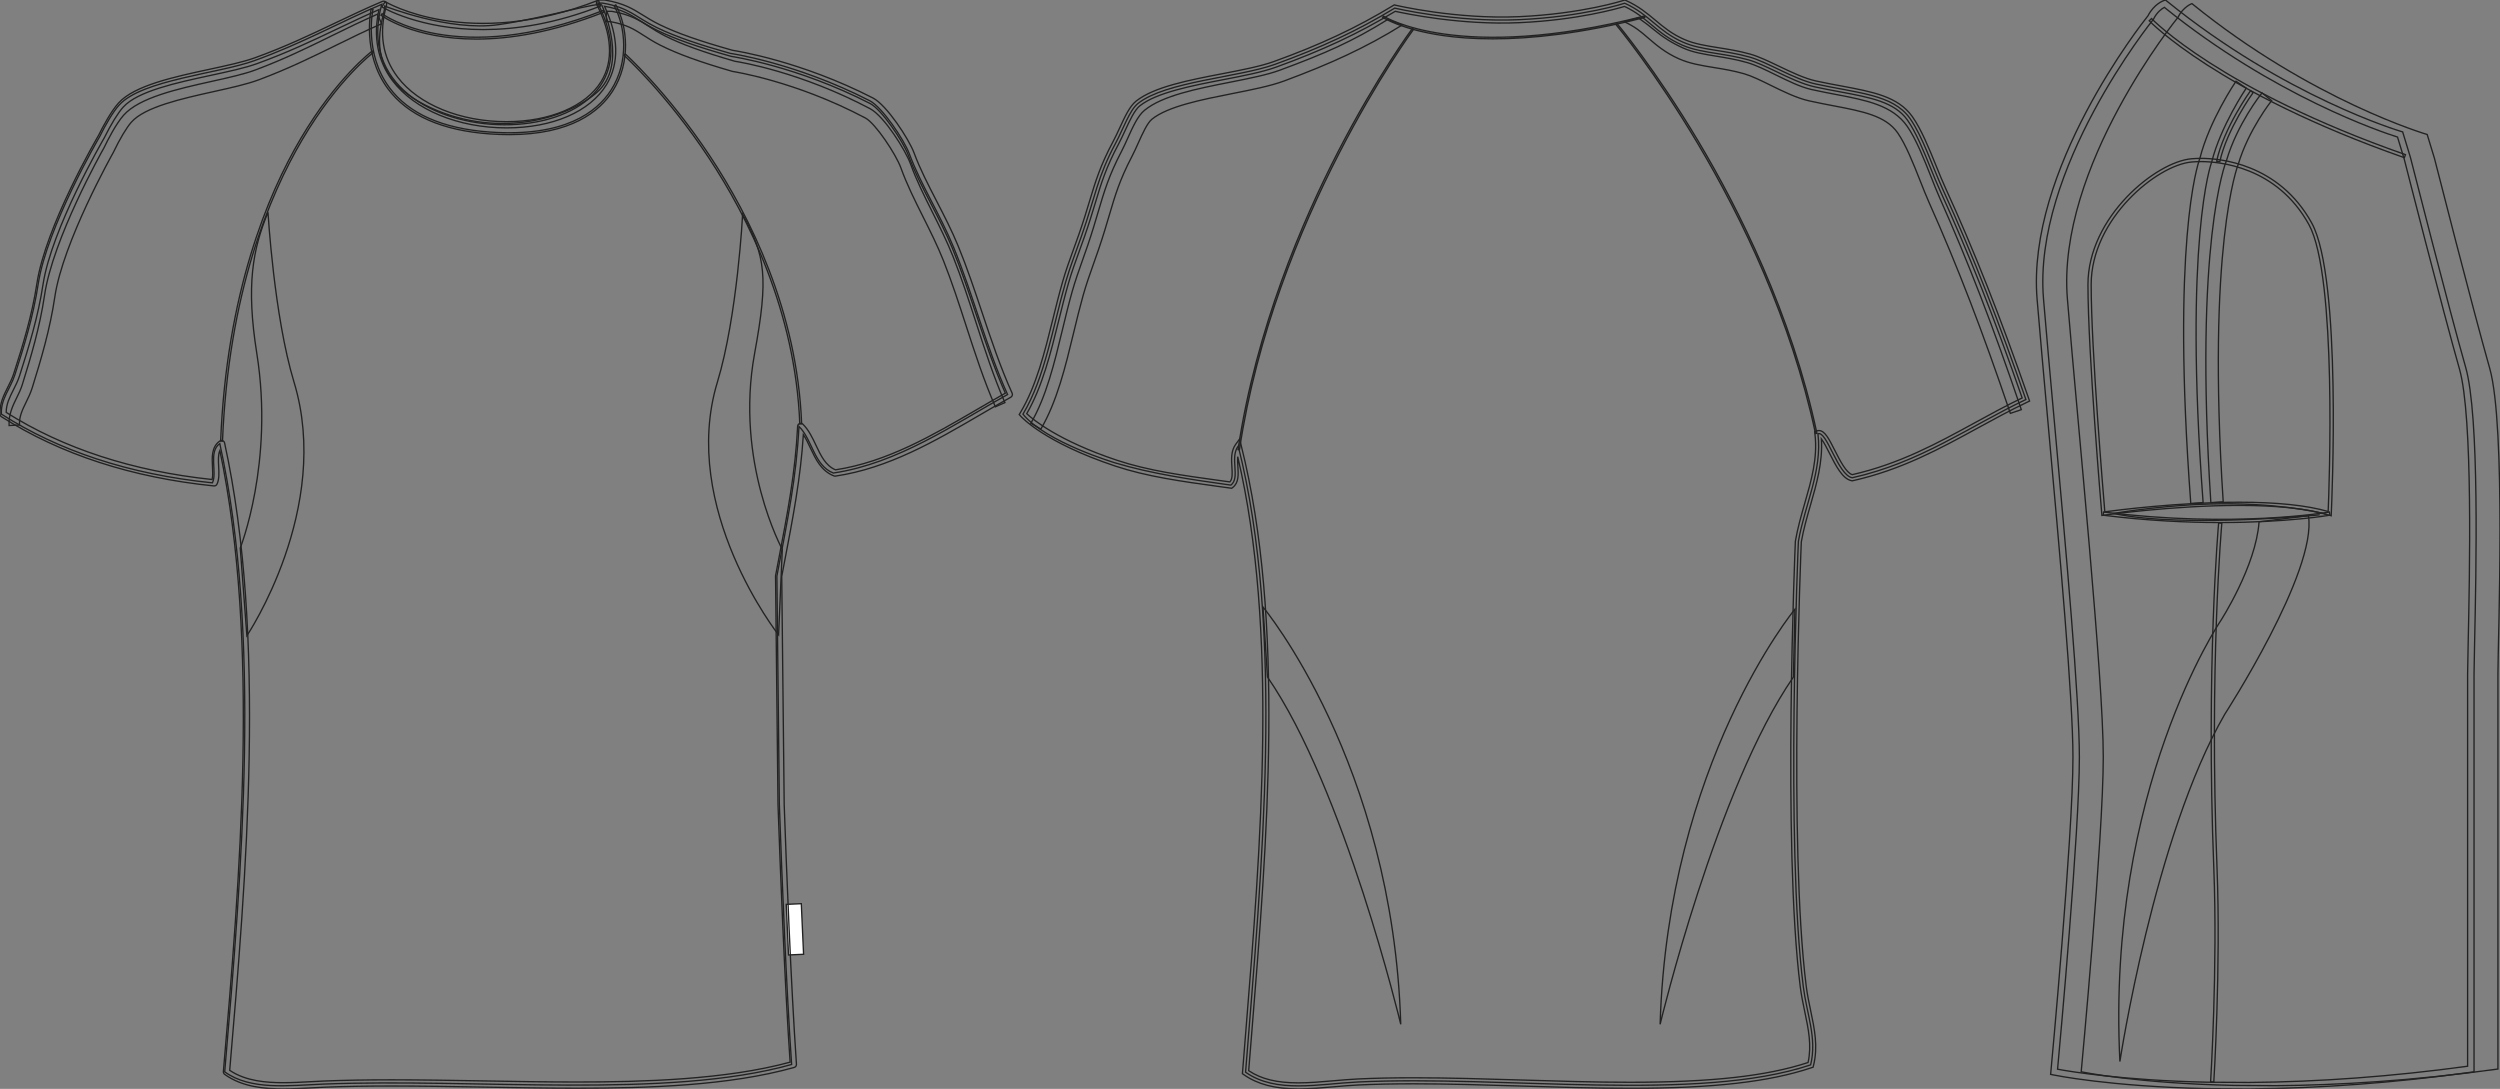 <?xml version="1.0" standalone="no"?> <!DOCTYPE svg PUBLIC "-//W3C//DTD SVG 1.1//EN"  "http://www.w3.org/Graphics/SVG/1.1/DTD/svg11.dtd"> <!-- Created with svg_stack (http://github.com/astraw/svg_stack) --> <svg xmlns:sodipodi="http://sodipodi.sourceforge.net/DTD/sodipodi-0.dtd" xmlns:xlink="http://www.w3.org/1999/xlink" xmlns="http://www.w3.org/2000/svg" version="1.1" width="1836.741" height="800.002"><rect width="100%" height="100%" fill="#808080" stroke="none"/>   <defs/>   <g id="id0:id0" transform="matrix(1.0,0,0,1.0,0.0,0.0)"><g id="id0:front"> 	<path id="id0:primary" fill="rgba(0,0,0,0)" d="M572.577,590.939c1.986,56.662,5.244,136.309,9.02,191.123   c-91.493,25.668-232.129,9.939-344.383,14.426c-24.689,0.984-53.042,4.813-72.123-9.018   c12.852-149.924,27.079-320.873-3.604-461.58c-8.595,6.026-1.731,21.181-5.41,28.852C93.869,348.432,42.865,330.92,1.015,304.258   c-0.557-11.26,6.611-18.68,9.892-28.849c6.405-19.887,13.535-42.832,17.155-66.715c6.365-41.976,45.072-108.182,45.072-108.182   c4.191-8.446,9.705-18.194,14.48-23.439c16.771-18.417,73.22-23.101,99.112-32.455c36.007-13.004,62.987-28.46,93.76-41.469   c-32.945,117.227,220.219,119.129,158.667-0.873c1.198,0,2.401,0,3.604,0c19.956,3.409,23.818,10.167,39.664,17.922   c14.629,7.157,33.452,13.218,54.096,19.012c0,0,47.941,6.832,102.514,34.82c9.123,4.679,25.256,28.723,29.104,39.105   c8.313,22.421,22.615,44.55,32.459,68.517c14.459,35.213,24.088,73.823,39.666,108.182   c-39.055,21.651-80.395,50.625-128.016,57.697c-14.256-5.578-15.281-24.39-25.246-34.257   c-1.814,36.775-8.252,68.276-16.223,109.985L572.577,590.939z" class="primary" stroke="#222222" stroke-width="1px"/> 	<path id="id0:primary_1_" fill="rgba(0,0,0,0)" d="M282.706,4.489c0,0,47.462,18.78,83.314,13.658c35.852-5.122,74.775-17.414,76.143-14.341   s19.463,44.047-3.756,64.193c-23.221,20.146-75.802,34.486-125.995,9.219S283.388,11.318,282.706,4.489z" class="primary" stroke="#222222" stroke-width="1px"/> 	<g id="id0:secondary" class="secondary"> 		<path fill="rgba(0,0,0,0)" d="M196.887,155.978c0,0,4.455,76.485,19.121,124.744c28.228,92.875-34.63,186.346-34.63,186.346    l-4.866-64.446c0,0,24.928-62.712,12.18-142.84C180.733,209.739,185.62,183.294,196.887,155.978z" class="secondary" stroke="#222222" stroke-width="1px"/> 		<path fill="rgba(0,0,0,0)" d="M545.622,157.344c0,0-3.885,75.116-18.551,123.378c-28.224,92.875,44.955,185.748,44.955,185.748    l2.729-62.826c0,0-34.998-64.059-20.363-143.865C564.743,203.327,562.343,188.304,545.622,157.344z" class="secondary" stroke="#222222" stroke-width="1px"/> 		<path fill="rgba(0,0,0,0)" d="M6.676,312.635c-0.392-8.197,2.675-14.456,5.639-20.507c1.544-3.155,3.004-6.131,4.026-9.416    c6.421-20.571,12.969-42.58,16.344-65.558c6.146-41.842,42.202-105.877,43.733-108.581c2.913-6.083,8.827-17.607,14.362-23.883    c11.523-13.064,39.835-19.363,64.813-24.92c12.233-2.722,23.79-5.294,31.885-8.312c21.032-7.844,38.982-16.668,56.342-25.205    c11.308-5.558,21.992-10.813,33.484-15.83l3.063,7.013c-11.334,4.948-21.946,10.164-33.174,15.684    c-17.529,8.618-35.655,17.529-57.043,25.504c-8.592,3.206-20.399,5.833-32.899,8.611c-23.84,5.302-50.855,11.313-60.731,22.51    c-3.601,4.079-8.454,12.229-13.322,22.364c-0.488,0.88-37.004,65.73-42.943,106.152c-3.457,23.525-10.097,45.861-16.604,66.723    c-1.2,3.845-2.857,7.23-4.463,10.506c-2.771,5.654-5.162,10.541-4.863,16.773L6.676,312.635z" class="secondary" stroke="#222222" stroke-width="1px"/> 		<path fill="rgba(0,0,0,0)" d="M731.292,298.876c-8.352-19.006-15.012-39.556-21.459-59.431c-5.178-15.97-10.533-32.482-16.705-47.995    c-4.373-10.986-9.748-21.735-14.949-32.128c-6.152-12.297-11.965-23.916-16.287-35.951c-3.52-9.806-18.613-32.708-26.152-36.702    c-51.268-27.136-96.816-34.063-97.273-34.131l-0.508-0.112c-24.004-6.957-40.233-12.855-52.641-19.118    c-5.142-2.597-9.052-5.107-12.496-7.323c-6.858-4.407-12.29-7.892-24.229-10.045h-3.13V8.286l4.133,0.057    c13.683,2.412,20.021,6.485,27.361,11.199c3.457,2.219,7.021,4.513,11.813,6.93c11.92,6.021,27.684,11.739,51.073,18.529    c4.215,0.647,48.539,7.935,99.479,34.899c10.205,5.406,26.014,30.403,29.771,40.876c4.17,11.604,9.881,23.021,15.928,35.11    c5.277,10.54,10.727,21.436,15.219,32.726c6.262,15.741,11.654,32.376,16.875,48.46c6.389,19.695,12.99,40.062,21.186,58.716    L731.292,298.876z" class="secondary" stroke="#222222" stroke-width="1px"/> 	</g> 	 		<rect x="578.375" y="664.286" transform="matrix(-0.999 0.045 -0.045 -0.999 1198.072 1338.7)" fill="#FFFFFF" width="11.068" height="37.204" stroke="#222222"/> 	<path fill="rgba(0,0,0,0)" d="M208.102,800.002c-13.186,0-29.986-1.213-43.057-10.686c-0.646-0.471-1-1.244-0.931-2.039   c12.055-140.654,27.021-315.353-2.585-456.328c-1.352,3.123-1.121,7.377-0.88,11.808c0.251,4.595,0.51,9.347-1.229,12.97   c-0.416,0.866-1.337,1.379-2.284,1.278c-60.189-6.102-112.695-23.204-156.056-50.829c-0.622-0.396-1.014-1.071-1.048-1.808   c-0.387-7.881,2.713-14.014,5.711-19.944c1.563-3.092,3.182-6.292,4.284-9.717c6.704-20.806,13.541-43.065,17.072-66.356   c6.357-41.926,43.771-106.27,45.357-108.988c3.046-6.154,9.126-17.635,14.762-23.825c11.636-12.774,40.829-19.062,66.585-24.61   c12.806-2.758,24.896-5.361,33.44-8.451c21.983-7.941,40.715-16.86,58.831-25.486c11.764-5.604,22.877-10.892,34.817-15.939   c0.8-0.339,1.732-0.192,2.39,0.39c0.656,0.576,0.923,1.48,0.686,2.325c-5.73,20.387-2.991,38.172,8.135,52.859   C307.419,76.839,338.1,89.4,372.175,89.4c31.747,0,58.383-11.317,69.512-29.534c9.155-14.982,8.024-34.541-3.266-56.553   c-0.359-0.704-0.33-1.548,0.083-2.226C438.915,0.41,439.653,0,440.446,0h3.604c0.128,0,0.256,0.011,0.382,0.033   c13.896,2.373,20.355,6.395,27.839,11.049c3.63,2.259,7.388,4.596,12.446,7.072c12.541,6.135,29.066,11.945,53.568,18.829   c3.09,0.469,50.338,7.976,103.078,35.024c10.113,5.188,26.455,30.239,30.197,40.34c4.369,11.789,10.336,23.342,16.654,35.573   c5.471,10.593,11.125,21.55,15.773,32.867c6.5,15.827,12.105,32.571,17.525,48.767c6.658,19.891,13.549,40.463,22.107,59.342   c0.486,1.078,0.064,2.354-0.967,2.928c-7.393,4.097-14.719,8.37-22.473,12.896c-33.084,19.304-67.301,39.267-106.314,45.063   c-0.389,0.054-0.789,0.014-1.164-0.132c-9.352-3.657-13.404-12.248-17.326-20.558c-1.648-3.485-3.232-6.845-5.152-9.785   c-2.021,31.859-7.465,60.236-14.25,95.62l-1.637,8.535l1.801,167.457c1.604,45.635,4.898,131.209,9.01,190.984   c0.072,1.078-0.617,2.057-1.656,2.35c-47.889,13.436-107.583,15.248-159.654,15.248c-22.695,0-46.116-0.41-68.77-0.809   c-22.325-0.391-45.407-0.795-67.447-0.795c-18.462,0-34.502,0.281-49.032,0.863c-3.279,0.131-6.626,0.313-10.006,0.498   C221.869,799.621,214.926,800.002,208.102,800.002z M168.763,786.361c11.873,8.033,27.204,9.088,39.341,9.086   c6.699,0,13.586-0.373,20.237-0.732c3.404-0.186,6.771-0.367,10.073-0.5c14.589-0.582,30.687-0.867,49.211-0.867   c22.08,0,45.186,0.404,67.527,0.799c22.632,0.398,46.035,0.807,68.688,0.807c48.129,0,109.25-1.674,156.643-14.588   c-4.055-59.748-7.305-144.092-8.891-189.344l-1.803-167.74c-0.004-0.148,0.01-0.303,0.039-0.448l1.678-8.765   c7.17-37.385,12.832-66.911,14.512-100.908c0.045-0.896,0.611-1.686,1.445-2.007c0.838-0.326,1.785-0.132,2.428,0.505   c4.305,4.26,7,9.97,9.605,15.491c3.615,7.658,7.035,14.906,14.322,18.039c37.896-5.786,71.533-25.415,104.072-44.4   c7.141-4.163,13.914-8.117,20.729-11.925c-8.254-18.553-14.943-38.526-21.418-57.861c-5.396-16.124-10.98-32.798-17.422-48.486   c-4.572-11.135-10.184-22-15.607-32.506c-6.385-12.357-12.41-24.032-16.879-36.082c-3.758-10.147-19.625-33.569-28.006-37.87   C585.718,48.587,537.96,41.534,537.48,41.466c-0.098-0.015-0.195-0.036-0.289-0.061c-24.855-6.979-41.653-12.887-54.475-19.159   c-5.269-2.58-9.297-5.084-12.85-7.296c-7.28-4.53-13.053-8.119-25.742-10.35c10.473,22.147,10.982,42.017,1.44,57.642   c-12.132,19.856-39.568,31.711-73.396,31.711c-35.468,0-67.537-13.249-83.693-34.575c-11.027-14.557-14.463-32.567-10.032-52.322   c-10.283,4.467-20.097,9.138-30.41,14.049c-18.214,8.672-37.047,17.641-59.239,25.658c-8.835,3.19-21.071,5.826-34.03,8.618   c-25.091,5.406-53.523,11.53-64.176,23.227c-3.847,4.22-8.993,12.576-14.123,22.918c-0.458,0.797-38.637,66.452-44.861,107.512   c-3.585,23.627-10.481,46.088-17.243,67.07c-1.213,3.764-2.91,7.124-4.555,10.374c-2.69,5.319-5.237,10.361-5.255,16.504   c42.134,26.591,93.015,43.176,151.284,49.311c0.642-2.499,0.458-5.815,0.274-9.293c-0.373-6.869-0.795-14.657,5.36-18.973   c0.624-0.438,1.423-0.535,2.136-0.257c0.712,0.276,1.23,0.891,1.396,1.636C195.965,467.403,180.954,644.092,168.763,786.361z" stroke="#222222" stroke-width="1px"/> 	<path fill="rgba(0,0,0,0)" d="M355.048,21.725c-46.729,0-74.057-16.387-74.468-16.639l2.39-3.874c0.6,0.37,61.063,36.451,156.645-1.056   l1.661,4.237C408.109,17.41,379.021,21.725,355.048,21.725z" stroke="#222222" stroke-width="1px"/> 	<path fill="rgba(0,0,0,0)" d="M374.135,98.909c-4.522,0-9.286-0.169-14.306-0.521c-35.159-2.491-60.335-13.655-74.831-33.183   c-19.383-26.114-12.359-58.377-12.287-58.699l1.331,0.3c-0.072,0.316-6.952,31.995,12.063,57.595   c14.25,19.188,39.085,30.163,73.818,32.623c54.695,3.866,78.592-14.609,88.99-30.795c13.426-20.899,10.619-46.779,2.326-61.98   l1.198-0.653c8.479,15.544,11.353,42.003-2.377,63.371C440.424,81.969,419.481,98.907,374.135,98.909z" stroke="#222222" stroke-width="1px"/> 	<path fill="rgba(0,0,0,0)" d="M349.927,28.708c-46.435,0-69.68-17.262-70.027-17.528l0.832-1.083   c0.529,0.408,54.278,40.218,162.549-2.482l0.501,1.27C405.908,23.818,374.634,28.708,349.927,28.708z" stroke="#222222" stroke-width="1px"/> 	<path fill="rgba(0,0,0,0)" d="M163.46,324.102l-1.366-0.058c4.458-108.845,34.467-180.929,58.854-222.234   c26.449-44.798,52.22-64.104,52.476-64.293l0.813,1.099c-0.254,0.188-25.849,19.375-52.157,63.966   C197.789,143.743,167.902,215.59,163.46,324.102z" stroke="#222222" stroke-width="1px"/> 	<path fill="rgba(0,0,0,0)" d="M587.605,311.479c-3.223-82.978-38.176-152.207-66.93-195.669c-31.157-47.101-61.935-74.911-62.242-75.187   l0.912-1.017c0.312,0.276,31.216,28.207,62.468,75.45c28.855,43.609,63.924,113.077,67.156,196.372L587.605,311.479z" stroke="#222222" stroke-width="1px"/> 	<g id="id0:Layer_5"> 		 	</g> </g> </g>   <g id="id1:id1" transform="matrix(1.0,0,0,1.0,748.821,0.0)"><g id="id1:back"> 	<path id="id1:primary_2_" fill="rgba(0,0,0,0)" d="M2.733,304.29c16.375-27.335,21.782-63.799,31.377-97.051   c3.369-11.668,7.708-22.559,11.759-34.141c10.403-29.771,11.327-42.449,25.155-68.299c5.329-9.958,10.087-23.889,16.176-28.752   c20.365-16.254,74.116-19.173,100.646-28.76c34.089-12.316,60.74-24.779,88.063-41.335c0,0,44.371,10.64,91.599,8.49   c47.229-2.142,77.339-12.074,77.339-12.074c18.468,8.352,24.263,20.538,43.134,28.752c13.48,5.864,29.855,5.545,48.523,10.778   c13.562,3.809,32.621,16.306,48.521,19.77c31.187,6.806,56.726,7.661,69.266,25.159c9.328,13.033,17.118,36.671,24.191,52.123   c22.883,49.955,42.067,99.736,61.107,154.563c-41.813,19.881-77.187,46.215-127.605,57.503   c-10.686-2.116-18.521-34.729-25.158-32.345c3.221,27.561-9.604,51.786-14.372,79.08c0,0-9.688,221.771,3.593,327.089   c2.548,20.217,10.213,38.146,5.392,57.512c-82.821,27.783-225.319,7.471-332.479,12.574c-28.976,1.383-60.081,8.672-82.67-7.188   c11.906-148.957,29.012-323.099-5.394-460.076c-6.4,8.671,1.749,23.319-5.391,28.751c-29.773-4.137-58.596-8.473-84.472-16.176   C71.019,340.236,19.833,325.139,2.733,304.29z" class="primary" stroke="#222222" stroke-width="1px"/> 	<g id="id1:secondary_1_" class="secondary"> 		<path fill="rgba(0,0,0,0)" d="M179.085,445.949c0,0,95.468,114.508,101.224,306.596c0,0-41.479-173.441-97.933-255.154L179.085,445.949z    " class="secondary" stroke="#222222" stroke-width="1px"/> 		<path fill="rgba(0,0,0,0)" d="M569.877,447.607c0,0-93.246,112.85-99.016,304.938c0,0,41.478-173.441,97.938-255.154L569.877,447.607z" class="secondary" stroke="#222222" stroke-width="1px"/> 		<path fill="rgba(0,0,0,0)" d="M15.878,315.285l-7.352-4.302c11.312-19.363,17.313-44.246,23.12-68.299    c2.229-9.241,4.53-18.793,7.117-27.992c2.345-8.326,5.204-16.392,7.972-24.2c1.201-3.386,2.405-6.78,3.589-10.243    c3.282-9.639,5.618-17.584,7.691-24.598c4.378-14.872,7.842-26.627,17.144-44.461c1.521-2.919,3.044-6.313,4.526-9.595    c3.826-8.499,7.436-16.522,12.354-20.556c13.245-10.838,38.474-15.821,62.863-20.641c14.03-2.772,27.283-5.39,36.702-8.879    c33.424-12.394,52.887-20.883,79.237-37.267l10.502,4.146c-26.86,16.703-52.792,28.501-86.782,41.11    c-10.066,3.723-23.645,6.4-38.014,9.241c-22.274,4.405-47.528,9.388-59.114,18.88c-3.377,2.764-6.894,10.58-9.992,17.463    c-1.524,3.394-3.101,6.91-4.737,10.044c-8.922,17.093-12.276,28.494-16.529,42.935c-2.086,7.082-4.452,15.123-7.794,24.925    c-1.196,3.498-2.41,6.936-3.623,10.347c-2.853,8.032-5.532,15.607-7.801,23.665c-2.543,9.042-4.832,18.517-7.043,27.681    C33.972,269.337,27.818,294.842,15.878,315.285z M728.17,303.694c-20.508-60.587-38.874-108.252-59.559-154.571    c-2.177-4.871-4.379-10.433-6.711-16.332c-4.934-12.463-10.521-26.592-16.535-35.212c-8.749-12.531-25.643-15.753-47.026-19.838    c-5.757-1.097-11.807-2.254-18.09-3.662c-9.103-2.038-18.798-6.806-28.177-11.427c-7.169-3.532-13.939-6.857-19.489-8.455    c-7.736-2.229-15.054-3.42-22.132-4.569c-9.219-1.494-17.925-2.911-25.836-6.452c-9.941-4.431-16.354-9.94-22.555-15.261    c-5.817-4.992-9.319-8.127-17.658-11.997l10.502-2.764c7.463,5.527,6.634,4.698,11.608,8.844    c6.078,5.061,12.765,9.474,21.568,13.404c6.9,3.083,14.699,4.354,23.733,5.821c7.313,1.192,14.885,2.419,23.12,4.785    c6.272,1.813,13.374,5.303,20.888,8.999c8.937,4.396,18.168,8.948,26.277,10.762c6.195,1.391,12.159,2.521,17.83,3.61    c22.359,4.266,41.673,7.954,52.406,23.327c6.586,9.432,12.367,24.045,17.474,36.948c2.298,5.813,4.461,11.288,6.56,15.986    c20.802,46.569,39.263,94.477,59.857,155.322L728.17,303.694z" class="secondary" stroke="#222222" stroke-width="1px"/> 	</g> 	<path d="M205.085,800.002c-17.178,0-29.917-3.324-40.081-10.459l-1.032-0.727l2.321-28.83   c11.338-139.576,24.148-297.43-5.771-424.457c-0.188,2.323-0.026,4.819,0.13,7.271c0.371,5.839,0.76,11.885-3.822,15.365   l-0.732,0.553l-9.047-1.235c-27.396-3.766-53.271-7.307-76.733-15.148C18.67,325.07,1.772,306.544,1.08,305.758L0,304.549   l0.833-1.391c11.729-19.57,17.904-44.539,23.887-68.688c2.271-9.198,4.625-18.698,7.263-27.836c2.379-8.239,5.165-15.9,8.11-24.001   c1.229-3.395,2.475-6.797,3.684-10.261c3.381-9.664,5.782-17.602,7.898-24.623c4.45-14.726,7.972-26.376,17.396-43.987   c1.585-2.962,3.166-6.382,4.69-9.682c3.809-8.248,7.399-16.039,12.057-19.752c13.132-10.484,38.667-15.399,63.359-20.158   c14.454-2.781,28.1-5.416,37.911-8.957c34.305-12.394,60.528-24.692,87.667-41.145l0.775-0.466l0.885,0.207   c0.397,0.095,44.574,10.546,90.979,8.438c46.331-2.107,76.451-11.876,76.745-11.979L444.96,0l0.786,0.354   c9.354,4.232,15.589,9.449,21.613,14.493c6.266,5.242,12.186,10.2,21.487,14.242c7.312,3.187,15.806,4.526,24.786,5.959   c7.444,1.175,15.137,2.393,23.448,4.724c6.235,1.753,13.417,5.199,21.02,8.844c9.25,4.439,18.817,9.025,27.374,10.899   c6.354,1.382,12.471,2.521,18.297,3.602c23.354,4.353,41.806,7.781,52.299,22.429c6.599,9.215,12.472,23.691,17.654,36.464   c2.355,5.804,4.581,11.288,6.749,16.021c21.005,45.843,40.439,95.012,61.187,154.752l0.646,1.874l-1.783,0.847   c-12.484,5.942-24.614,12.575-36.354,18.992c-27.585,15.097-56.116,30.703-91.721,38.675l-0.458,0.095l-0.458-0.095   c-6.668-1.313-11.547-10.942-16.269-20.253c-1.629-3.213-4.041-7.98-5.906-10.485c1.079,17.006-3.528,33.019-7.993,48.547   c-2.526,8.775-5.139,17.861-6.763,27.146c-0.064,1.935-9.491,222.506,3.608,326.432c0.767,6.064,2.019,12.014,3.224,17.766   c2.876,13.684,5.597,26.594,2.118,40.561l-0.294,1.174l-1.146,0.381c-31.18,10.459-72.276,15.123-133.256,15.131   c-26.262,0-53.832-0.846-80.502-1.666c-26.247-0.805-53.389-1.633-78.827-1.633c-15.032,0-28.281,0.285-40.493,0.863   c-5.851,0.275-11.918,0.813-17.783,1.322C222.606,799.217,213.65,800.002,205.085,800.002z M168.583,786.633   c9.314,6.184,20.646,8.947,36.505,8.947c8.371,0,17.226-0.785,25.793-1.537c5.906-0.52,12.018-1.045,17.96-1.33   c12.28-0.588,25.599-0.873,40.705-0.873c25.509,0,52.68,0.83,78.961,1.633c26.629,0.82,54.178,1.668,80.362,1.668   c59.724-0.01,100.117-4.482,130.688-14.51c2.79-12.549,0.255-24.633-2.433-37.406c-1.227-5.83-2.492-11.867-3.287-18.119   c-13.146-104.289-3.705-325.242-3.604-327.46c1.691-9.803,4.336-19.001,6.896-27.896c4.914-17.066,9.555-33.209,7.492-50.827   l-0.203-1.753l1.658-0.588c0.467-0.173,0.955-0.259,1.451-0.259c4.31,0,7.41,6.123,11.703,14.596   c3.727,7.35,8.339,16.462,12.771,17.809c34.765-7.859,62.871-23.241,90.061-38.122c11.23-6.141,22.822-12.48,34.785-18.249   c-20.722-59.533-39.366-106.629-60.381-152.499c-2.207-4.819-4.446-10.347-6.821-16.194c-5.087-12.549-10.86-26.765-17.153-35.557   c-9.457-13.197-27.132-16.488-49.514-20.65c-5.859-1.088-12.022-2.237-18.428-3.636c-9.061-1.978-18.865-6.676-28.346-11.228   c-7.428-3.559-14.439-6.927-20.306-8.576c-8.063-2.263-15.624-3.455-22.938-4.621c-9.274-1.468-18.038-2.85-25.861-6.262   c-9.891-4.301-16.332-9.69-22.567-14.907c-5.89-4.923-11.461-9.596-19.839-13.508c-5.238,1.598-34.426,9.992-77.091,11.927   c-43.317,1.979-84.765-6.866-91.32-8.343c-27.132,16.367-53.414,28.674-87.688,41.059c-10.137,3.653-23.95,6.322-38.572,9.138   c-23.042,4.431-49.16,9.466-61.441,19.26c-3.834,3.058-7.369,10.736-10.8,18.146c-1.551,3.369-3.157,6.84-4.807,9.923   c-9.22,17.23-12.685,28.683-17.063,43.184c-2.129,7.057-4.547,15.054-7.955,24.796c-1.222,3.489-2.461,6.91-3.699,10.313   c-2.926,8.032-5.685,15.624-8.017,23.716c-2.617,9.06-4.958,18.517-7.225,27.672c-5.907,23.863-12.009,48.521-23.504,68.412   c4.495,4.231,23.023,19.761,66.217,34.201c23.063,7.704,48.741,11.228,75.925,14.959l7.125,0.976   c2.025-2.229,1.762-6.313,1.469-10.986c-0.354-5.553-0.756-11.84,2.858-16.737l2.781-3.774l1.144,4.543   c32.383,128.963,19.26,290.616,7.678,433.235L168.583,786.633z" fill="rgba(0,0,0,0)" stroke="#222222" stroke-width="1px"/> 	<path fill="rgba(0,0,0,0)" d="M347.838,28.537c-14.657,0-26.768-1.028-36.451-2.427c-30.492-4.396-44.222-13.283-44.358-13.36   l0.592-0.898c0.535,0.354,55.124,34.857,191.691-0.069l0.268,1.028C412.664,24.815,375.67,28.537,347.838,28.537z" stroke="#222222" stroke-width="1px"/> 	<path fill="rgba(0,0,0,0)" d="M585.008,318.557C549.338,150.764,439.569,19.409,438.461,18.096l0.824-0.69   c0.276,0.328,28.03,33.354,59.84,86.721c29.355,49.247,68.266,126.39,86.938,214.207L585.008,318.557z" stroke="#222222" stroke-width="1px"/> 	<path fill="rgba(0,0,0,0)" d="M161.816,330.441l-1.062-0.154c13.257-88.803,47.37-168.183,73.66-219.131   c28.479-55.206,54.165-89.874,54.422-90.219l0.857,0.647C288.667,22.95,187.139,160.783,161.816,330.441z" stroke="#222222" stroke-width="1px"/> </g>  </g>   <g id="id2:id2" transform="matrix(1.0,0,0,1.0,1496.127,-0.994)"><g id="id2:side"> 	<path id="id2:primary_3_" fill="rgba(0,0,0,0)" d="M176.059,798.635c45.154-0.341,99.992-3.512,163.032-12.231c0,0,0-265.608,0-289.942   c0-24.323,6.088-182.48-6.083-225.045c-12.157-42.583-40.546-154.064-40.546-154.064l-5.338-17.541   c0,0-84.944-24.775-172.839-96.152c0,0-6.347,2.138-10.396,10.249c0,0-89.213,109.49-81.097,206.814   c8.105,97.324,26.352,277.786,26.352,336.582S32.923,788.441,32.923,788.441s40.256,8.472,112.435,10L176.059,798.635z" class="primary" stroke="#222222" stroke-width="1px"/> 	<path id="id2:primary_4_" fill="rgba(0,0,0,0)" d="M56.619,378.232c0,0,43.651-7.668,87.304-7.079s69.019,7.669,69.019,7.669   S108.529,389.44,56.619,378.232z" class="primary" stroke="#222222" stroke-width="1px"/> 	<g id="id2:secondary_2_" class="secondary"> 		<path fill="rgba(0,0,0,0)" d="M163.601,384.326c-2.226,32.563-28.186,72.714-28.186,72.714S51.318,580.742,61.355,780.893    c0,0,25.204-165.566,77.078-255.213c0,0,68.091-105.094,61.432-145.797L163.601,384.326z" class="secondary" stroke="#222222" stroke-width="1px"/> 		<path fill="rgba(0,0,0,0)" d="M113.432,370.906c-14.277-191.099,4.83-248.559,6.679-253.582c6.981-27.624,25.738-55.469,26.54-56.648    l7.521,5.106c-0.189,0.276-18.78,27.882-25.312,54.003l-0.175,0.544c-0.203,0.535-20.642,56.51-6.193,249.895L113.432,370.906z" class="secondary" stroke="#222222" stroke-width="1px"/> 		<path fill="rgba(0,0,0,0)" d="M128.177,370.269c-12.411-190.757,10.559-249.157,11.54-251.544c7.964-26.794,25.292-48.574,26.023-49.487    l7.094,5.687c-0.171,0.203-16.975,21.356-24.556,46.823c-0.383,0.996-23.264,60.031-11.027,247.931L128.177,370.269z" class="secondary" stroke="#222222" stroke-width="1px"/> 	</g> 	<path d="M156.14,800.995l-30.707-0.193c-71.612-1.512-112.514-9.964-112.914-10.047l-2.064-0.433l0.197-2.103   c0.162-1.725,16.213-172.914,16.213-230.926c0-43.072-9.705-150.369-18.268-245.047c-3.046-33.68-5.922-65.479-8.074-91.342   C-7.416,125.757,77.638,18.036,81.974,12.617C86.418,3.916,93.321,1.51,93.616,1.418l1.235-0.424l1.009,0.83   c86.522,70.262,171.171,95.461,172.01,95.71l1.228,0.359l5.705,18.766c0.313,1.217,28.55,112.043,40.556,154.092   c10.23,35.79,7.766,149.013,6.576,203.431c-0.228,10.388-0.396,18.204-0.396,22.277V788.46l-2.041,0.286   c-55.916,7.731-110.863,11.853-163.332,12.249H156.14z M15.556,786.533c9.088,1.695,47.859,8.23,109.941,9.549l30.638,0.192   c51.617-0.387,105.675-4.404,160.678-11.927V496.461c0-4.083,0.171-11.937,0.401-22.379c1.082-49.947,3.636-166.932-6.394-202.021   c-12.028-42.132-40.283-153.021-40.563-154.138l-4.94-16.231c-10.773-3.383-90.152-29.744-171.301-95.287   c-1.788,0.95-5.341,3.374-7.939,8.554l-0.281,0.442C84.906,16.48-2.722,125.288,5.223,220.519   c2.152,25.854,5.028,57.645,8.074,91.313c8.572,94.771,18.287,202.187,18.287,245.471C31.586,611.987,17.41,766.522,15.556,786.533   z" fill="rgba(0,0,0,0)" stroke="#222222" stroke-width="1px"/> 	<path d="M134.716,119.924l-2.304-0.498c5.238-24.342,24.716-51.496,24.914-51.772l1.906,1.383   C159.04,69.303,139.853,96.06,134.716,119.924z" fill="rgba(0,0,0,0)" stroke="#222222" stroke-width="1px"/> 	<path d="M216.582,379.929l-1.451-0.452c-15.438-4.747-37.707-7.152-66.193-7.152c-48.616,0-99.057,7.125-99.563,7.189l-1.24,0.175   l-0.101-1.244c-0.103-1.17-10.148-118.228-10.148-168.388c0-49.726,50.049-90.245,76.102-92.411c2.3-0.194,4.691-0.295,7.11-0.295   c12.918,0,56.958,3.429,81.208,47.523c22.213,40.38,14.683,206.472,14.351,213.523L216.582,379.929z M121.096,119.72   c-2.354,0-4.673,0.102-6.917,0.286c-25.311,2.102-73.936,41.587-73.936,90.069c0,47.274,8.954,154.221,10.032,166.949   c8.065-1.096,54.123-7.051,98.66-7.051c27.84,0,49.837,2.295,65.428,6.821c0.714-17.079,6.664-172.969-14.125-210.769   C176.617,123.066,133.692,119.72,121.096,119.72z" fill="rgba(0,0,0,0)" stroke="#222222" stroke-width="1px"/> 	<path d="M135.288,384.906c-24.681,0-53.943-1.347-86.228-5.384l0.3-2.341c96.005,12.001,165.222,0.12,165.914,0.009l0.405,2.323   C215.223,379.597,184.304,384.906,135.288,384.906z" fill="rgba(0,0,0,0)" stroke="#222222" stroke-width="1px"/> 	<path d="M270.355,116.845C133.634,68.934,83.385,16.784,82.892,16.258l1.714-1.622c0.488,0.516,50.428,52.289,186.532,99.978   L270.355,116.845z" fill="rgba(0,0,0,0)" stroke="#222222" stroke-width="1px"/> 	<path d="M130.346,795.953l-2.351-0.139c0.055-0.839,5.207-84.374,2.358-156.802c-5.834-148.193,3.447-252.771,3.539-253.803   l2.352,0.212c-0.098,1.042-9.36,105.472-3.53,253.508C135.563,711.468,130.406,795.124,130.346,795.953z" fill="rgba(0,0,0,0)" stroke="#222222" stroke-width="1px"/> </g>   </g> </svg>